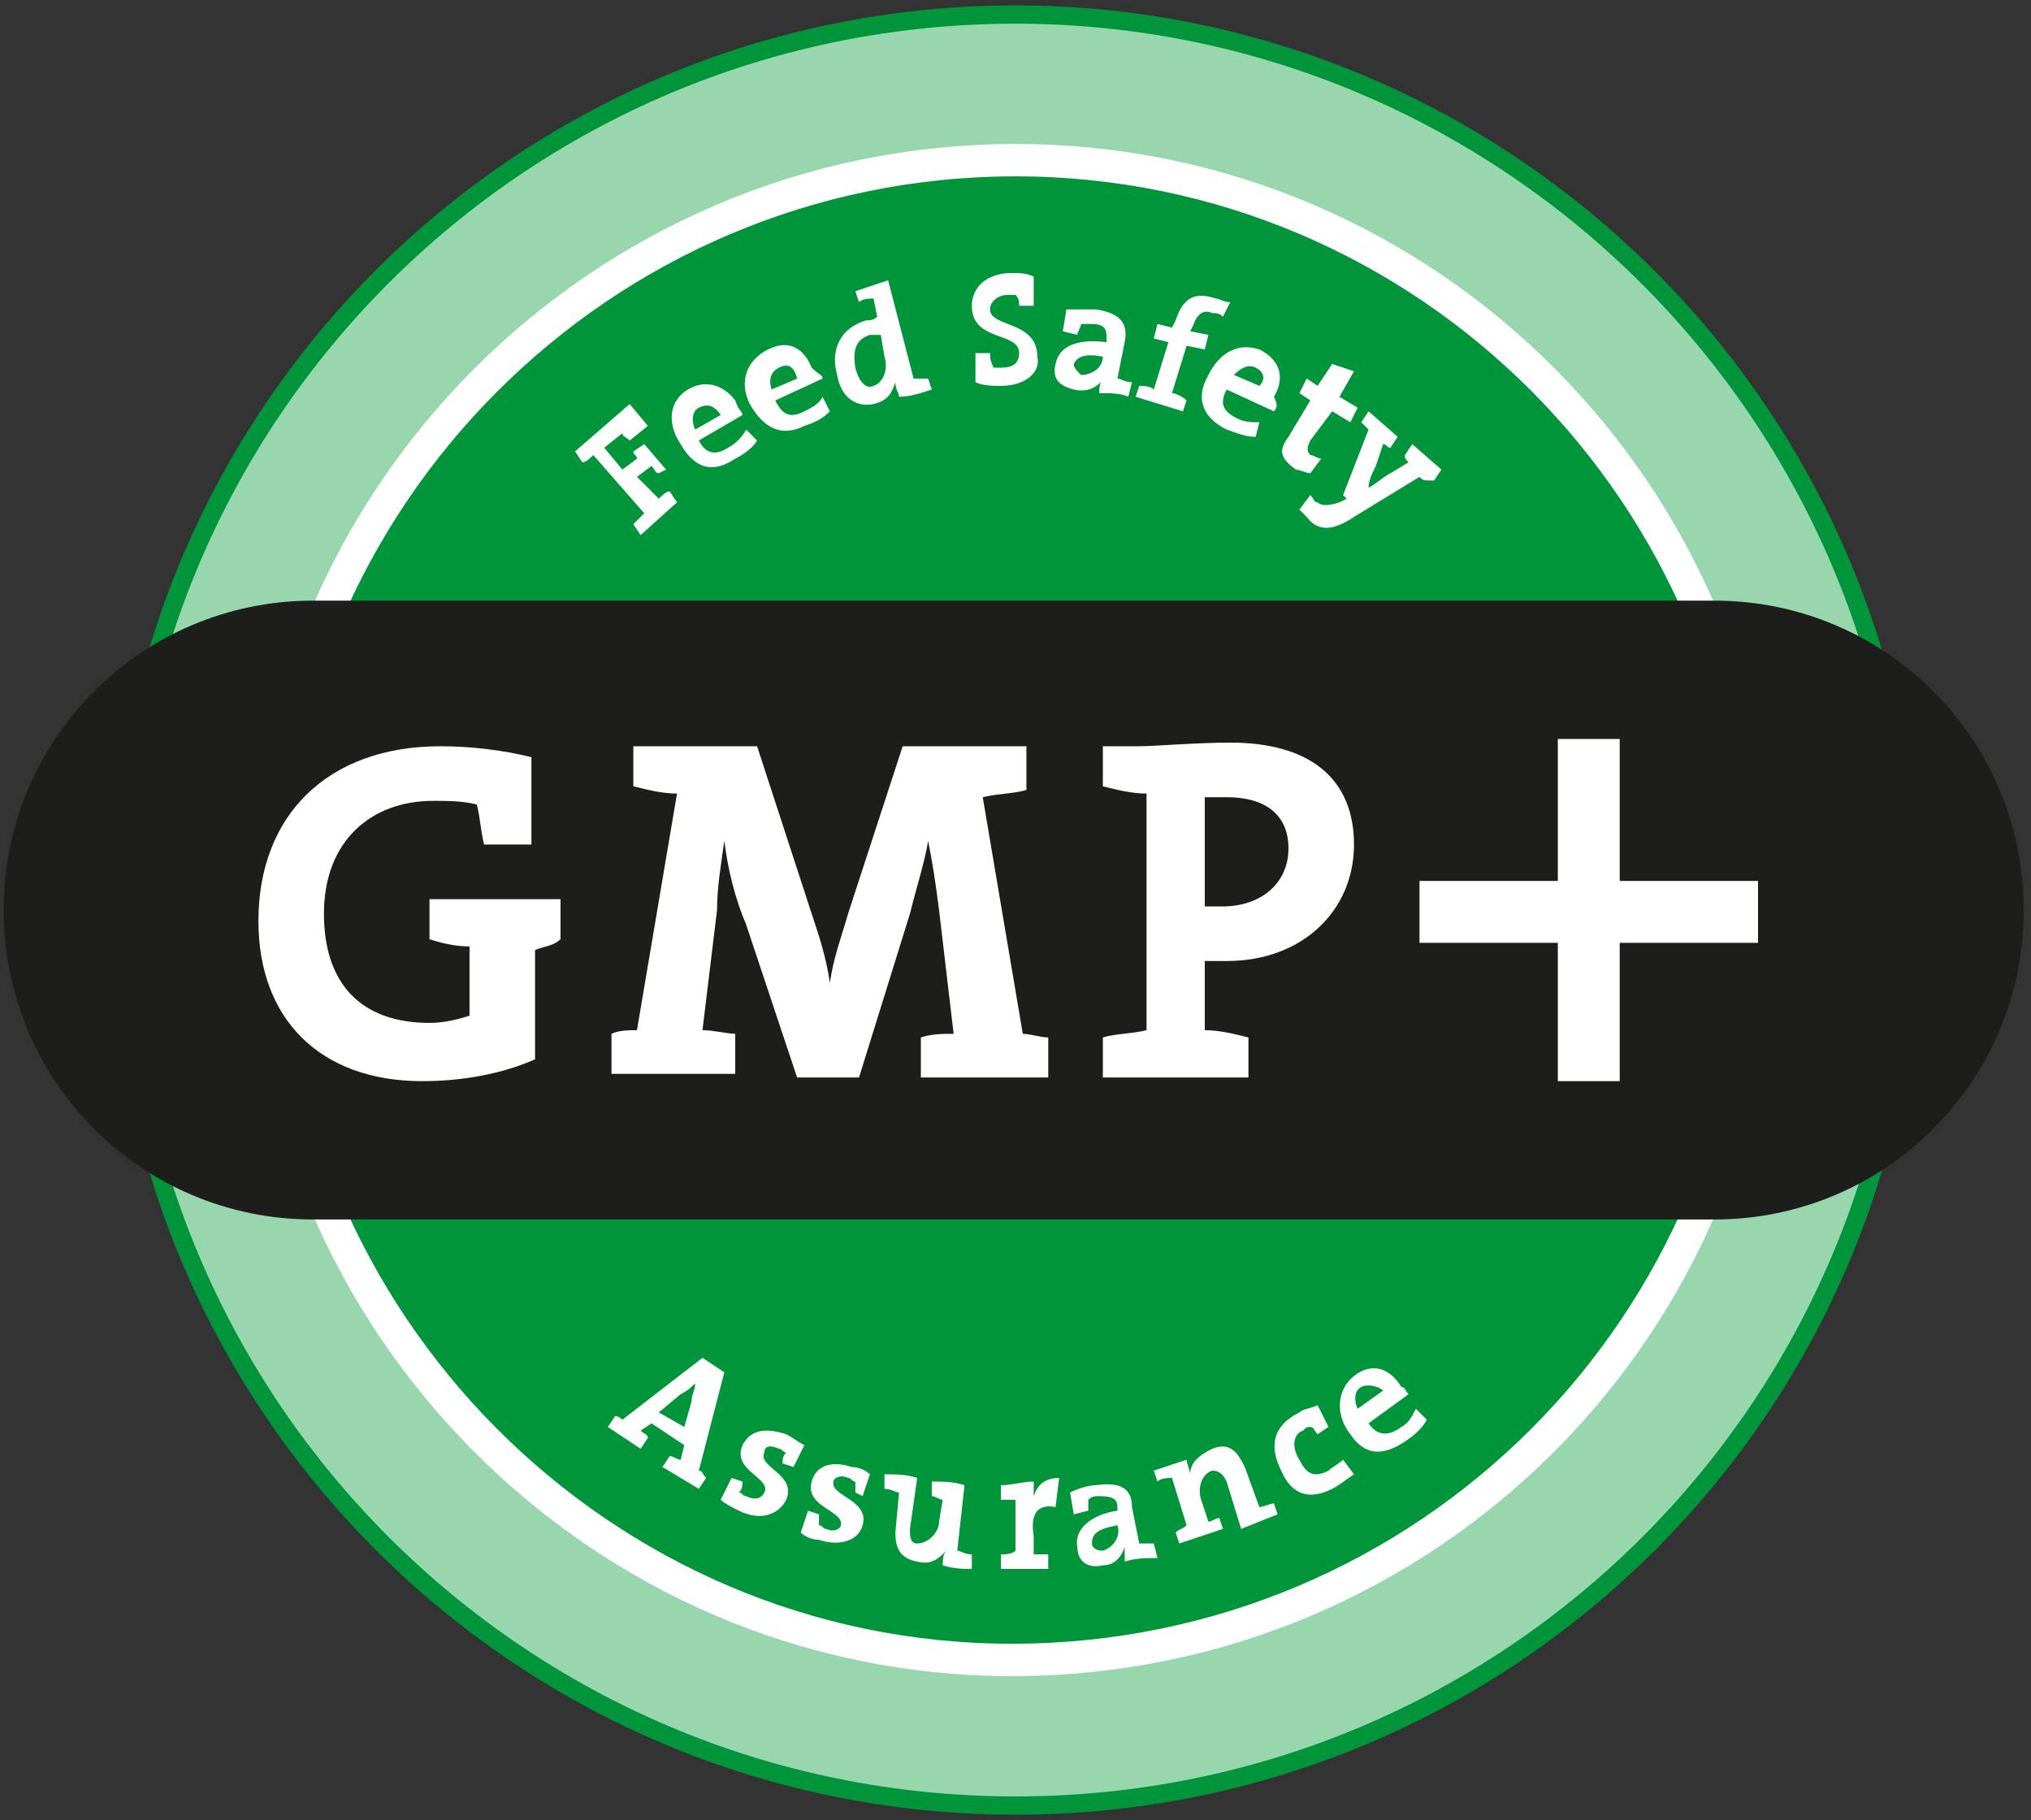 <?xml version="1.0" encoding="utf-8"?>
<!-- Generator: Adobe Illustrator 22.1.0, SVG Export Plug-In . SVG Version: 6.00 Build 0)  -->
<svg version="1.1" id="Laag_1" xmlns="http://www.w3.org/2000/svg" xmlns:xlink="http://www.w3.org/1999/xlink" x="0px" y="0px"
	 viewBox="0 0 55.8 50" style="enable-background:new 0 0 55.8 50;" xml:space="preserve">
<rect x="0" y="0" width="55.8" height="50" fill="#333333" stroke="none"/>
<style type="text/css">
	.st0{fill:#98D6AD;stroke:#00953B;stroke-width:0.502;}
	.st1{fill:#00953B;stroke:#FFFFFF;stroke-width:0.89;}
	.st2{fill:#FFFFFF;}
	.st3{fill:#1D1D1B;}
</style>
<path class="st0" d="M52.5,25c0,13.6-11,24.6-24.6,24.6c-13.6,0-24.6-11-24.6-24.6s11-24.6,24.6-24.6C41.4,0.4,52.5,11.4,52.5,25z"
	/>
<path class="st1" d="M48.4,25c0,11.4-9.2,20.6-20.6,20.6C16.5,45.6,7.3,36.3,7.3,25S16.5,4.4,27.9,4.4C39.2,4.4,48.4,13.6,48.4,25z"
	/>
<g>
	<path class="st2" d="M17.3,12.1c-0.1-0.1-0.2-0.1-0.2-0.2l-0.5,0.4l0.5,0.6l0.4-0.3c0-0.1-0.1-0.1-0.1-0.2l0.3-0.2l0.6,0.7L18.1,13
		c-0.1,0-0.1-0.1-0.2-0.2l-0.4,0.3l0.6,0.6c0.1-0.1,0.2-0.2,0.3-0.2l0.2,0.3l-1,0.9l-0.2-0.3c0.1-0.1,0.2-0.2,0.3-0.3l-1.4-1.6
		c-0.1,0.1-0.2,0.2-0.3,0.2l-0.2-0.3l1.5-1.3l0.5,0.6L17.3,12.1z"/>
	<path class="st2" d="M20.4,11.4l-1.2,0.7c0.2,0.4,0.5,0.4,0.8,0.2c0.2-0.1,0.4-0.3,0.5-0.5l0.3,0.3c-0.1,0.2-0.4,0.4-0.6,0.5
		c-0.6,0.4-1.1,0.3-1.5-0.4c-0.4-0.6-0.3-1.2,0.2-1.5c0.5-0.3,1-0.1,1.3,0.3C20.3,11.3,20.4,11.3,20.4,11.4z M19.2,11.2
		c-0.2,0.1-0.2,0.4-0.1,0.6l0.7-0.4C19.6,11.1,19.4,11.1,19.2,11.2z"/>
	<path class="st2" d="M22.6,10.4L21.3,11c0.2,0.4,0.4,0.5,0.8,0.3c0.2-0.1,0.4-0.2,0.5-0.4l0.2,0.4c-0.2,0.2-0.4,0.3-0.7,0.4
		c-0.6,0.3-1.1,0.1-1.5-0.6c-0.3-0.6-0.1-1.2,0.5-1.5c0.6-0.3,1,0,1.2,0.5C22.5,10.3,22.6,10.3,22.6,10.4z M21.4,10.1
		c-0.2,0.1-0.3,0.3-0.2,0.6l0.7-0.3C21.8,10,21.6,10,21.4,10.1z"/>
	<path class="st2" d="M24.7,10.9c0-0.1-0.1-0.2-0.1-0.4l0,0c-0.1,0.3-0.2,0.5-0.6,0.6c-0.5,0.1-0.9-0.2-1-0.8
		c-0.2-0.7,0.1-1.3,0.8-1.5c0.1,0,0.2,0,0.3-0.1L24,8.2c-0.1,0-0.3,0-0.4,0.1l-0.1-0.3c0.3-0.1,0.6-0.2,0.9-0.3l0.7,2.7
		c0.1,0,0.3,0,0.4,0l0.1,0.3C25.3,10.8,25,10.9,24.7,10.9z M24.2,9.2c-0.1,0-0.2,0-0.3,0c-0.3,0.1-0.5,0.3-0.4,0.9
		c0.1,0.4,0.3,0.6,0.5,0.5c0.3-0.1,0.4-0.5,0.3-0.8L24.2,9.2z"/>
	<path class="st2" d="M27.5,10.6c-0.2,0-0.5,0-0.7-0.1l0-0.8l0.4,0c0,0.1,0,0.2,0.1,0.4c0.1,0,0.1,0,0.2,0c0.3,0,0.5-0.1,0.5-0.4
		c0-0.6-1.3-0.3-1.3-1.3c0-0.5,0.4-0.9,1.1-0.9c0.2,0,0.4,0,0.6,0.1l0,0.8l-0.4,0c0-0.1,0-0.2-0.1-0.3c0,0-0.1,0-0.2,0
		c-0.3,0-0.5,0.2-0.5,0.4c0,0.5,1.3,0.3,1.3,1.3C28.6,10.2,28.2,10.6,27.5,10.6z"/>
	<path class="st2" d="M30.2,10.8c0-0.1,0-0.3,0.1-0.4l0,0c-0.1,0.2-0.4,0.4-0.8,0.3c-0.4-0.1-0.6-0.3-0.5-0.7
		c0.1-0.5,0.6-0.7,1.4-0.6l0-0.1c0-0.2,0-0.4-0.4-0.4c-0.1,0-0.2,0-0.3,0c0,0.1-0.1,0.2-0.1,0.3l-0.4-0.1l0.1-0.6c0.2,0,0.5,0,0.8,0
		c0.7,0.1,0.9,0.4,0.8,0.9l-0.2,1c0.1,0,0.2,0.1,0.4,0.1l-0.1,0.4C30.8,10.8,30.5,10.8,30.2,10.8z M30.3,9.8c-0.5-0.1-0.7,0-0.8,0.2
		c0,0.1,0.1,0.2,0.2,0.3C30,10.3,30.3,10.1,30.3,9.8L30.3,9.8z"/>
	<path class="st2" d="M33.6,8.7c-0.1-0.1-0.2-0.1-0.3-0.1c-0.2-0.1-0.4,0-0.5,0.3l-0.1,0.2l0.5,0.1l-0.1,0.4l-0.5-0.1l-0.4,1.3
		c0.1,0,0.3,0.1,0.4,0.2l-0.1,0.3l-1.3-0.4l0.1-0.3c0.1,0,0.3,0,0.4,0.1l0.4-1.3l-0.4-0.1l0.1-0.4l0.4,0.1l0.1-0.2
		c0.2-0.6,0.5-0.8,1.1-0.6c0.1,0,0.2,0.1,0.4,0.1L33.6,8.7z"/>
	<path class="st2" d="M35,11.3l-1.3-0.6c-0.2,0.4-0.1,0.6,0.3,0.8c0.2,0.1,0.4,0.1,0.6,0.1l-0.1,0.4c-0.3,0-0.5-0.1-0.8-0.2
		c-0.6-0.3-0.9-0.8-0.5-1.5c0.3-0.6,0.8-0.9,1.4-0.7c0.6,0.3,0.7,0.8,0.4,1.3C35.1,11.1,35.1,11.2,35,11.3z M34.5,10.1
		c-0.2-0.1-0.4,0-0.6,0.2l0.7,0.3C34.8,10.4,34.7,10.2,34.5,10.1z"/>
	<path class="st2" d="M35.6,12.9c-0.4-0.3-0.5-0.5-0.2-0.9l0.6-1l-0.3-0.2l0.2-0.4l0.3,0.2l0.4-0.6l0.6,0.2l-0.4,0.7l0.5,0.3
		l-0.2,0.4l-0.5-0.3L36,12.1c-0.1,0.2-0.1,0.3,0,0.4c0.1,0,0.2,0.1,0.3,0.1L36,13C35.9,13,35.7,12.9,35.6,12.9z"/>
	<path class="st2" d="M39,13.1l-1.8,1.1c-0.6,0.4-1,0.4-1.3,0c-0.1-0.1-0.2-0.2-0.2-0.2l0.3-0.4c0.1,0.1,0.1,0.2,0.2,0.2
		c0.1,0.1,0.3,0.1,0.6,0l0.2-0.1l-0.1-0.1l0.7-1.8c-0.1-0.1-0.1-0.1-0.2-0.2l0.2-0.3l0.8,0.7l-0.2,0.3c-0.1,0-0.1-0.1-0.2-0.1
		l-0.2,0.6c-0.1,0.2-0.2,0.4-0.2,0.6l0,0c0.2-0.1,0.4-0.3,0.6-0.4l0.5-0.3c-0.1-0.1-0.1-0.1-0.1-0.2l0.2-0.3l0.8,0.7l-0.2,0.3
		C39.1,13.2,39.1,13.2,39,13.1z"/>
</g>
<g>
	<path class="st2" d="M18.2,40.3l0.2-0.3c0.1,0,0.2,0.1,0.3,0.1l0.1-0.4l-0.9-0.6l-0.3,0.2c0.1,0.1,0.2,0.1,0.2,0.2l-0.2,0.3
		l-0.9-0.6l0.2-0.3c0.1,0,0.2,0.1,0.2,0.1l2.2-1.7l0.6,0.4l-0.7,2.7c0.1,0,0.1,0.1,0.2,0.2l-0.2,0.3L18.2,40.3z M19,38.5
		c0-0.2,0.1-0.3,0.1-0.5l0,0c-0.1,0.1-0.2,0.2-0.4,0.3l-0.6,0.5l0.7,0.4L19,38.5z"/>
	<path class="st2" d="M20.3,41.5c-0.2-0.1-0.4-0.2-0.5-0.3l0.3-0.6l0.3,0.1c0,0.1,0,0.2-0.1,0.3c0.1,0,0.1,0.1,0.2,0.1
		c0.2,0.1,0.4,0.1,0.5-0.1c0.2-0.4-0.9-0.6-0.6-1.3c0.2-0.4,0.6-0.5,1.2-0.3c0.2,0.1,0.3,0.2,0.5,0.3l-0.3,0.6l-0.3-0.1
		c0-0.1,0-0.2,0.1-0.3c-0.1,0-0.1-0.1-0.2-0.1c-0.2-0.1-0.4-0.1-0.4,0.1c-0.2,0.4,0.9,0.6,0.6,1.3C21.4,41.6,20.9,41.8,20.3,41.5z"
		/>
	<path class="st2" d="M22.5,42.3c-0.2,0-0.4-0.1-0.5-0.2l0.2-0.6l0.3,0.1c0,0.1,0,0.2,0,0.3c0.1,0,0.1,0.1,0.2,0.1
		c0.2,0.1,0.4,0,0.4-0.1c0.1-0.4-1-0.5-0.8-1.2c0.1-0.4,0.5-0.6,1.1-0.4c0.2,0,0.4,0.1,0.5,0.2l-0.2,0.6L23.5,41c0-0.1,0-0.2,0-0.3
		c-0.1,0-0.1-0.1-0.2-0.1c-0.2-0.1-0.4,0-0.4,0.1c-0.1,0.4,1,0.5,0.8,1.2C23.6,42.3,23.1,42.5,22.5,42.3z"/>
	<path class="st2" d="M25.9,43c0-0.1,0-0.3,0.1-0.4l0,0c-0.2,0.2-0.4,0.4-0.8,0.3c-0.5-0.1-0.6-0.4-0.6-0.8l0.1-1.1
		c-0.1,0-0.2-0.1-0.4-0.1l0-0.4c0.3,0,0.6,0,0.9,0.1l-0.2,1.4c0,0.2,0,0.4,0.2,0.4c0.3,0,0.6-0.3,0.6-0.6l0.1-0.6
		c-0.1,0-0.2-0.1-0.3-0.1l0-0.4c0.3,0,0.6,0,0.9,0.1l-0.2,1.8c0.1,0,0.2,0.1,0.4,0.1l0,0.4C26.5,43.1,26.2,43.1,25.9,43z"/>
	<path class="st2" d="M29,41.4c-0.5-0.1-0.7,0.2-0.6,0.8l0,0.5c0.1,0,0.3,0,0.4,0l0,0.4l-1.3,0l0-0.4c0.1,0,0.3,0,0.4-0.1l0-1.4
		c-0.1,0-0.3,0-0.4,0l0-0.4c0.3,0,0.6-0.1,0.9-0.1c0,0.1,0,0.3,0,0.4h0c0.1-0.3,0.3-0.5,0.7-0.5L29,41.4z"/>
	<path class="st2" d="M30.9,42.9c0-0.1,0-0.3,0-0.4l0,0c-0.1,0.3-0.3,0.5-0.6,0.5c-0.4,0.1-0.7-0.1-0.7-0.5c-0.1-0.5,0.4-0.9,1.1-1
		l0-0.1c0-0.2-0.1-0.3-0.5-0.3c-0.1,0-0.2,0-0.3,0.1c0,0.1,0,0.2,0,0.3l-0.4,0.1l-0.1-0.6c0.2-0.1,0.5-0.2,0.7-0.2
		c0.7-0.1,1,0.1,1,0.6l0.2,1c0.1,0,0.3,0,0.4,0l0.1,0.4C31.5,42.8,31.2,42.8,30.9,42.9z M30.7,41.9C30.2,42,30,42.1,30,42.4
		c0,0.1,0.1,0.2,0.3,0.2C30.6,42.5,30.8,42.2,30.7,41.9L30.7,41.9z"/>
	<path class="st2" d="M33.7,40.7c-0.1-0.2-0.2-0.3-0.4-0.3c-0.3,0.1-0.4,0.5-0.3,0.8l0.2,0.6c0.1,0,0.2-0.1,0.3-0.1l0.1,0.3
		l-1.2,0.4l-0.1-0.3c0.1-0.1,0.2-0.1,0.3-0.2l-0.4-1.3c-0.1,0-0.3,0-0.4,0.1l-0.1-0.3c0.3-0.1,0.6-0.2,0.9-0.3
		c0,0.1,0.1,0.3,0.1,0.4l0,0c0-0.3,0.2-0.5,0.6-0.7c0.5-0.2,0.7,0.1,0.9,0.5l0.4,1.1c0.1,0,0.3-0.1,0.4-0.1l0.1,0.3L34.1,42
		L33.7,40.7z"/>
	<path class="st2" d="M36.6,40.9c-0.6,0.3-1.1,0.2-1.4-0.5c-0.3-0.6-0.3-1.2,0.5-1.6c0.1-0.1,0.3-0.1,0.5-0.2l0.3,0.6l-0.3,0.2
		c-0.1-0.1-0.1-0.2-0.2-0.2c-0.1,0-0.1,0-0.2,0.1c-0.3,0.1-0.3,0.5-0.1,0.8c0.2,0.4,0.4,0.5,0.8,0.3c0.1-0.1,0.3-0.2,0.4-0.3
		l0.3,0.4C36.9,40.7,36.8,40.8,36.6,40.9z"/>
	<path class="st2" d="M38.7,38.3l-1.1,0.8c0.2,0.3,0.5,0.4,0.9,0.1c0.2-0.1,0.3-0.3,0.4-0.5l0.3,0.3c-0.1,0.2-0.3,0.4-0.6,0.6
		C38,40,37.5,40,37.1,39.4c-0.4-0.5-0.4-1.2,0.1-1.6c0.5-0.4,1-0.2,1.3,0.3C38.6,38.1,38.6,38.2,38.7,38.3z M37.4,38.1
		c-0.2,0.1-0.2,0.4-0.1,0.6l0.7-0.5C37.9,38.1,37.6,38,37.4,38.1z"/>
</g>
<path class="st3" d="M55.6,25c0,4.7-3.8,8.5-8.5,8.5H8.6c-4.7,0-8.5-3.8-8.5-8.5l0,0c0-4.7,3.8-8.5,8.5-8.5h38.5
	C51.8,16.5,55.6,20.3,55.6,25L55.6,25z"/>
<path class="st2" d="M14.7,26.1v3c-0.9,0.4-2,0.6-3.1,0.6c-2.8,0-4.5-1.7-4.5-4.4c0-2.9,1.9-4.8,5-4.8c0.8,0,1.7,0.1,2.5,0.3v2.4
	h-1.3c-0.1-0.4-0.1-0.7-0.2-1.1C12.7,22,12.3,22,11.9,22c-1.7,0-3,1.1-3,3.1c0,1.9,1,3,2.9,3c0.4,0,0.8-0.1,1.1-0.2v-1.9
	c-0.4,0-0.8-0.1-1.1-0.2v-1.1h3.6v1.1C15.2,26,14.9,26,14.7,26.1z"/>
<path class="st2" d="M28.2,20.6v1.1c-0.3,0.1-0.8,0.1-1.2,0.2l1.1,6.5c0.2,0,0.5,0.1,0.7,0.1v1.1h-3.5v-1.1c0.3-0.1,0.6-0.1,0.9-0.1
	L25.8,25c-0.1-0.8-0.2-1.4-0.3-1.9h0c-0.1,0.6-0.3,1.2-0.5,2l-1.4,4.5h-1.7l-1.4-4.2c-0.3-0.7-0.5-1.5-0.6-2.3h0
	c-0.1,0.7-0.2,1.3-0.2,1.9l-0.4,3.3c0.3,0,0.7,0.1,0.9,0.1v1.1h-3.4v-1.1c0.2-0.1,0.5-0.1,0.7-0.1l1.1-6.5c-0.4,0-0.8-0.1-1.2-0.2
	v-1.1h3.4l1.5,4.6c0.2,0.6,0.4,1.2,0.5,1.9h0c0.1-0.7,0.3-1.2,0.5-1.9l1.5-4.6H28.2z"/>
<path class="st2" d="M33.7,26.4c-0.2,0-0.4,0-0.6,0v1.9c0.4,0,0.8,0.1,1.2,0.2v1.1h-4v-1.1c0.3-0.1,0.8-0.1,1.2-0.2v-6.5
	c-0.4,0-0.8-0.1-1.2-0.2v-1.1h1c0.4,0,1.6-0.1,2.5-0.1c2.2,0,3.4,1,3.4,2.8C37.2,25,35.8,26.4,33.7,26.4z M33.7,21.9
	c-0.2,0-0.4,0-0.6,0v3c0.2,0,0.3,0,0.5,0c1,0,1.8-0.6,1.8-1.6C35.4,22.5,34.9,21.9,33.7,21.9z"/>
<polygon class="st2" points="48.3,24.2 44.5,24.2 44.5,20.3 42.8,20.3 42.8,24.2 39,24.2 39,25.9 42.8,25.9 42.8,29.7 44.5,29.7 
	44.5,25.9 48.3,25.9 "/>
</svg>
